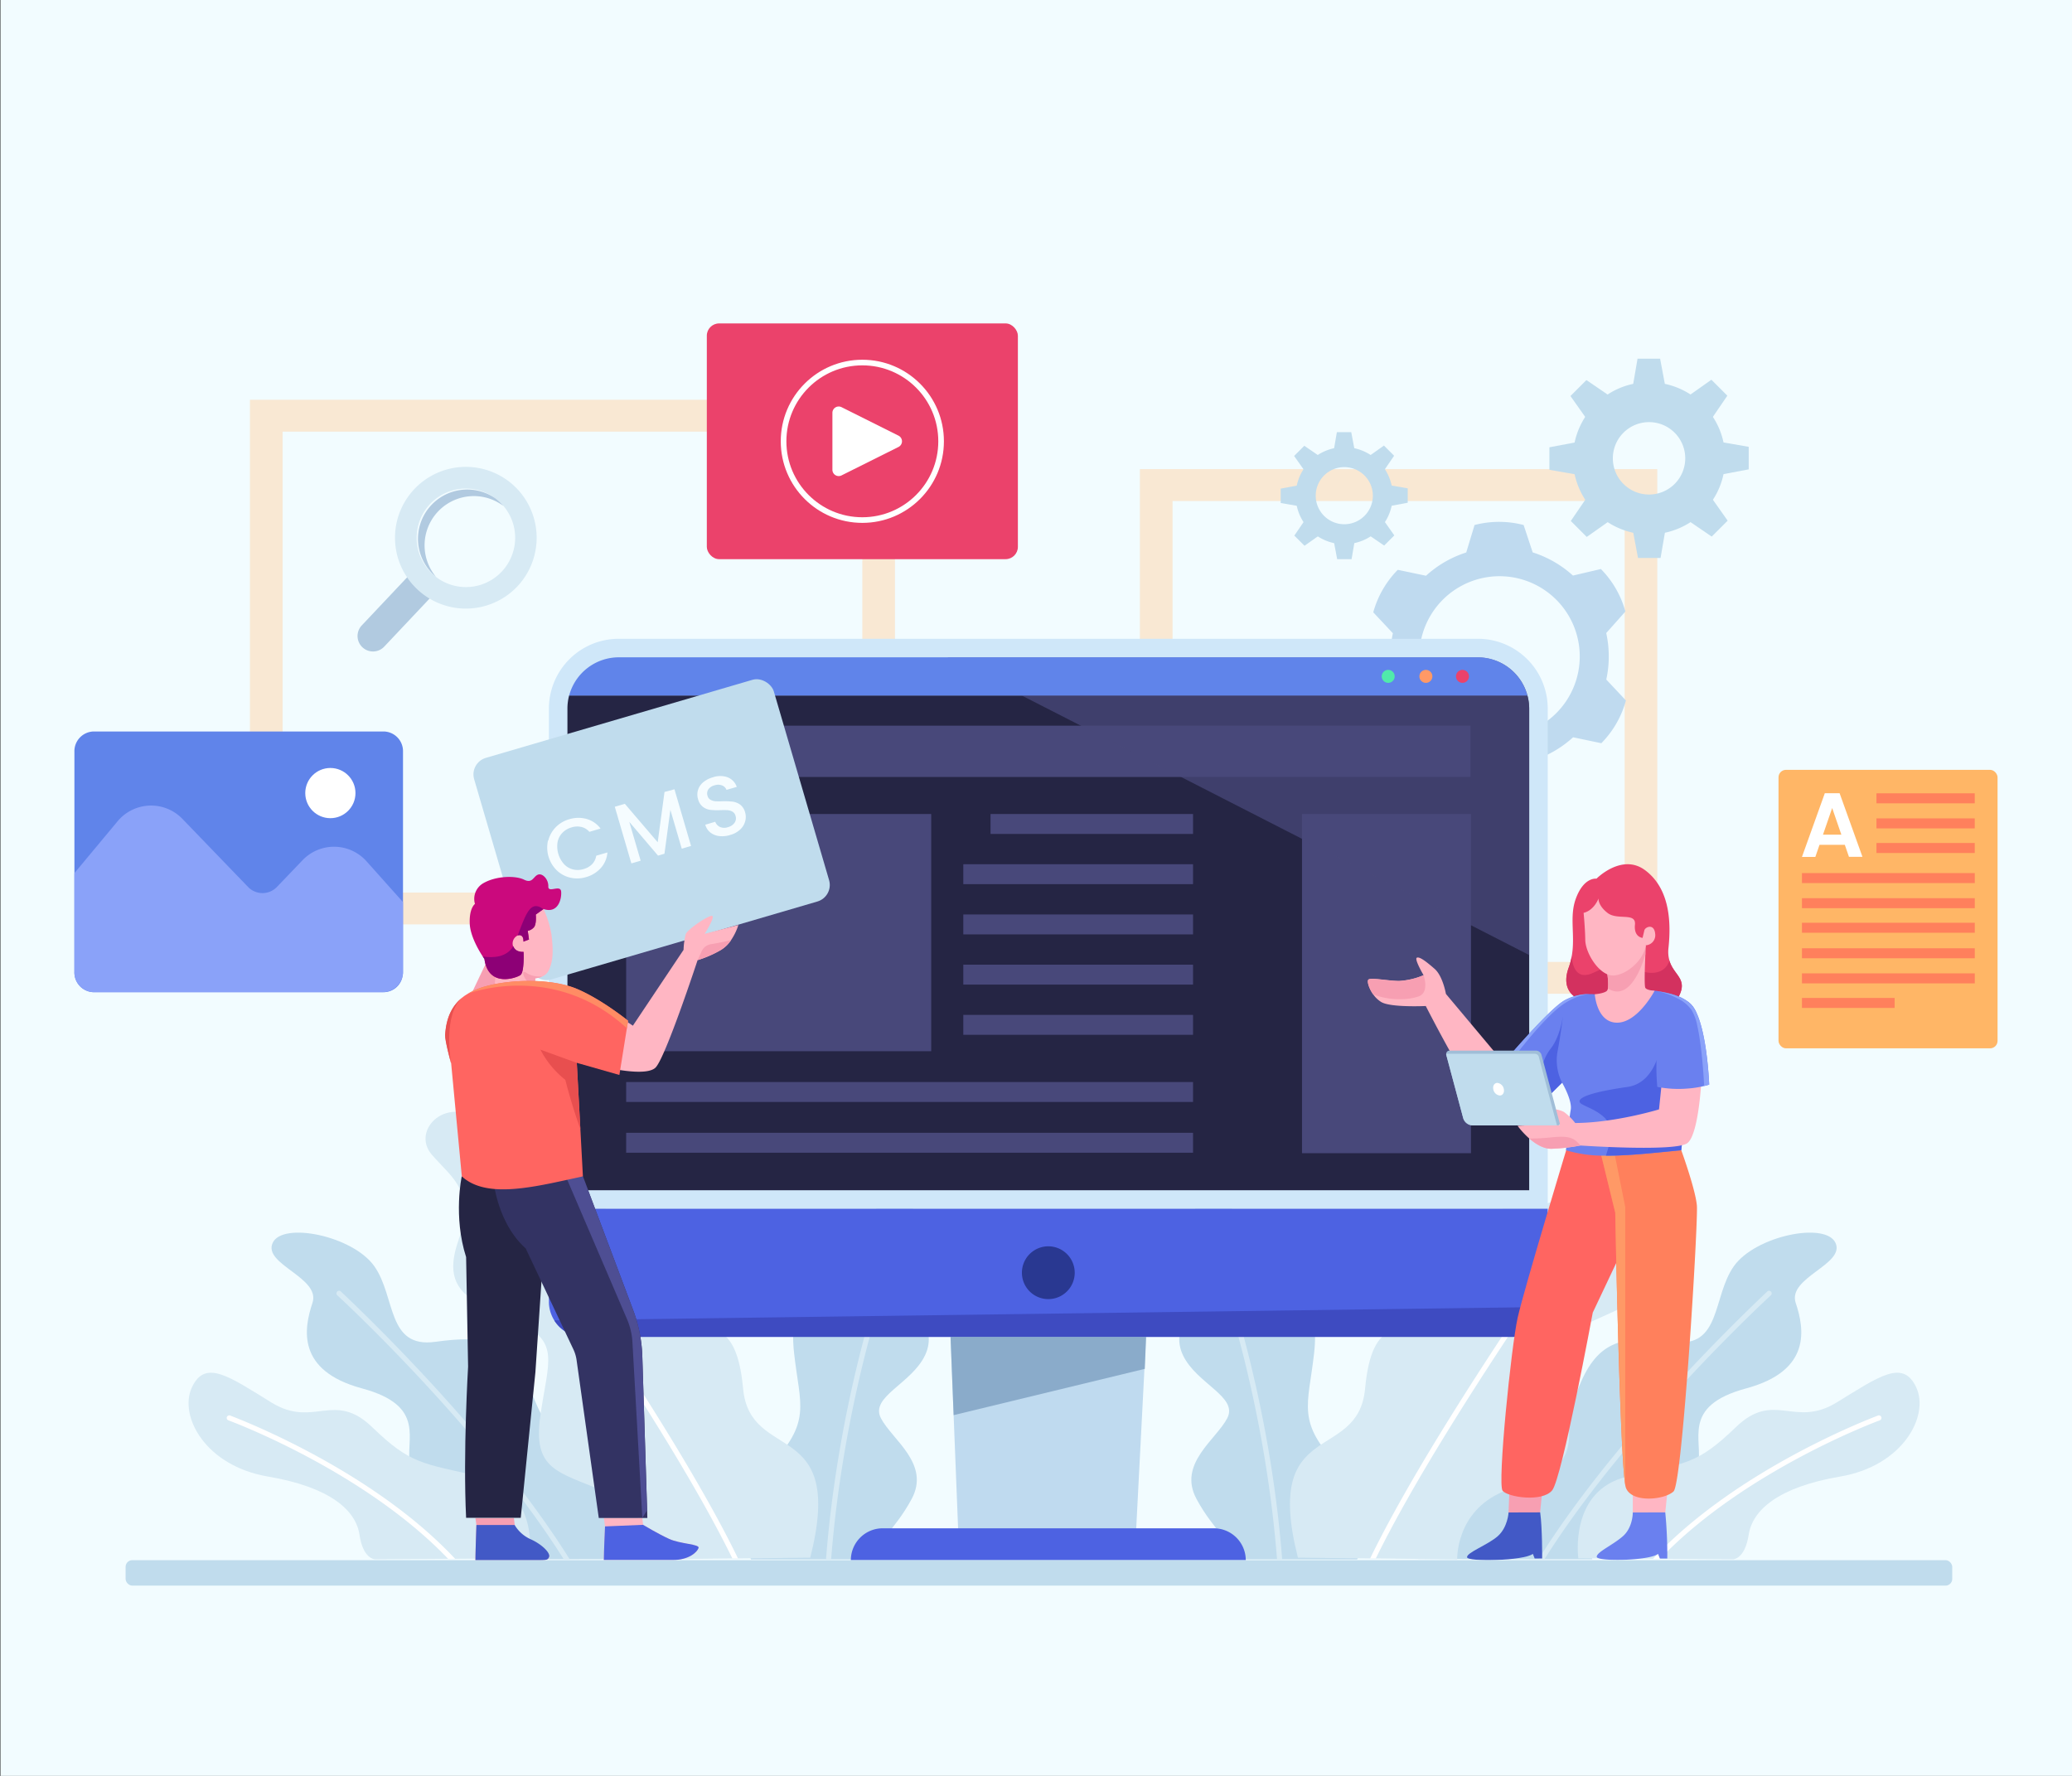<svg xmlns="http://www.w3.org/2000/svg" xmlns:xlink="http://www.w3.org/1999/xlink" viewBox="0 0 700 600"><rect x="0" y="0" width="700" height="600" fill="#333333" stroke="none"/><defs><style>.cls-1,.cls-41{fill:none;}.cls-2{isolation:isolate;}.cls-3{fill:#f2fcff;}.cls-4{clip-path:url(#clip-path);}.cls-5{fill:#c96754;}.cls-6{fill:#ffd4a9;opacity:0.5;}.cls-7{fill:#bfdaef;}.cls-8{fill:#c0dced;}.cls-9{fill:#b1cae0;}.cls-10{fill:#d7eaf4;}.cls-11{fill:#fff;}.cls-12{fill:#cfe7f9;}.cls-13{fill:#252544;}.cls-14{fill:#4d62e2;}.cls-15{fill:#799cbf;opacity:0.76;}.cls-16{fill:#293891;}.cls-17{fill:#3e4bc1;}.cls-18,.cls-19{fill:#48487a;}.cls-19{opacity:0.75;mix-blend-mode:screen;}.cls-20{fill:#6084ea;}.cls-21{fill:#50eaab;}.cls-22{fill:#f96;}.cls-23{fill:#eb426b;}.cls-24{fill:#ffb6c3;}.cls-25{fill:#f79fb2;}.cls-26{fill:#4259c6;}.cls-27{fill:#f5fcff;}.cls-28{fill:#333363;}.cls-29{fill:#4e4e93;}.cls-30{fill:#cb097d;}.cls-31{fill:#8d0076;}.cls-32{fill:#ff6561;}.cls-33{fill:#ff8c64;}.cls-34{fill:#e84f4f;}.cls-35{fill:#d3315f;}.cls-36{fill:#6a80ef;}.cls-37{fill:#ff805c;}.cls-38{fill:#8aa2f9;}.cls-39{fill:#a0bed8;}.cls-40{fill:#ffb666;}.cls-41{stroke:#fff;stroke-miterlimit:10;stroke-width:1.9px;}</style><clipPath id="clip-path"><rect class="cls-1" y="-363.18" width="236.56" height="263.18"/></clipPath></defs><g class="cls-2"><g id="Layer_2" data-name="Layer 2"><rect class="cls-3" x="0.16" width="699.84" height="600"/><g class="cls-4"><polygon class="cls-5" points="7.42 39.13 -14.72 16.98 22.55 -151.72 -146.15 -114.45 -168.29 -136.58 51.7 -180.87 7.42 39.13"/></g></g><g id="Layer_1" data-name="Layer 1"><path class="cls-6" d="M84.44,135.07V312.32H302.35V135.07ZM291.33,301.56H95.47V145.83H291.33Z"/><path class="cls-6" d="M385.1,158.51V335.75H559.89V158.51ZM548.87,325H396.13V169.27H548.87Z"/><path class="cls-7" d="M549.3,236.66l-6.64-7.07a35.94,35.94,0,0,0,.84-7.81,36.77,36.77,0,0,0-.85-7.9l6.47-7.27a32.88,32.88,0,0,0-8.28-14.36l-9.44,2.21a36.66,36.66,0,0,0-13.6-7.83h0l-3.06-9.25a32.8,32.8,0,0,0-16.58,0l-2.81,9.28a36.69,36.69,0,0,0-13.59,7.86l-9.54-2a32.92,32.92,0,0,0-8.28,14.36l6.63,7.07a35.78,35.78,0,0,0-.84,7.8,36.77,36.77,0,0,0,.85,7.9h0L464.1,237a32.87,32.87,0,0,0,8.29,14.35l9.42-2.2h0a36.84,36.84,0,0,0,13.61,7.83l3.06,9.25a33,33,0,0,0,16.58,0l2.81-9.28h0a36.68,36.68,0,0,0,13.58-7.85h0l9.54,2A32.81,32.81,0,0,0,549.3,236.66Zm-42.68,12.22a27.1,27.1,0,1,1,27.08-27.1A27.09,27.09,0,0,1,506.62,248.88Z"/><path class="cls-8" d="M582.27,149.5a25.05,25.05,0,0,0-3.6-8.66,25.55,25.55,0,0,0-7.55-7.56,25.71,25.71,0,0,0-14-4.15,25.56,25.56,0,0,0-5.35.56,25.25,25.25,0,0,0-8.66,3.6,25.69,25.69,0,0,0-11.71,21.56,26.27,26.27,0,0,0,.56,5.36A25.79,25.79,0,0,0,551.78,180a24.72,24.72,0,0,0,5.33.56,25.7,25.7,0,0,0,21.57-11.71,25.05,25.05,0,0,0,3.59-8.67,24.68,24.68,0,0,0,.57-5.34A25.49,25.49,0,0,0,582.27,149.5Zm-25.16,17.58a12.23,12.23,0,1,1,12.23-12.23A12.23,12.23,0,0,1,557.11,167.08Z"/><polygon class="cls-8" points="560.85 121.19 553.22 121.19 551.56 130.88 562.67 130.88 560.85 121.19"/><polygon class="cls-8" points="535.95 128.41 530.56 133.8 536.23 141.83 544.09 133.97 535.95 128.41"/><polygon class="cls-8" points="523.45 151.12 523.45 158.74 533.14 160.41 533.14 149.29 523.45 151.12"/><polygon class="cls-8" points="530.67 176.02 536.06 181.41 544.09 175.74 536.23 167.88 530.67 176.02"/><polygon class="cls-8" points="553.38 188.51 561 188.51 562.67 178.83 551.56 178.83 553.38 188.51"/><polygon class="cls-8" points="578.28 181.29 583.67 175.91 578 167.88 570.14 175.74 578.28 181.29"/><polygon class="cls-8" points="590.78 158.58 590.78 150.96 581.09 149.29 581.09 160.41 590.78 158.58"/><polygon class="cls-8" points="583.56 133.69 578.17 128.3 570.14 133.97 578 141.83 583.56 133.69"/><path class="cls-8" d="M470.16,164.05a16.37,16.37,0,0,0-7.11-10.33,16.36,16.36,0,0,0-12.34-2.29,16.37,16.37,0,0,0-10.33,7.11,16.38,16.38,0,0,0,0,17.86,16.4,16.4,0,0,0,4.82,4.82,16.4,16.4,0,0,0,12.34,2.28,16.35,16.35,0,0,0,10.34-7.11,16.4,16.4,0,0,0,2.28-12.34Zm-16,13.07a9.65,9.65,0,1,1,9.64-9.66A9.65,9.65,0,0,1,454.13,177.12Z"/><polygon class="cls-8" points="456.5 146.01 451.65 146.01 450.58 152.18 457.67 152.18 456.5 146.01"/><polygon class="cls-8" points="440.64 150.61 437.2 154.05 440.81 159.16 445.82 154.16 440.64 150.61"/><polygon class="cls-8" points="432.67 165.09 432.67 169.95 438.84 171.01 438.84 163.93 432.67 165.09"/><polygon class="cls-8" points="437.27 180.96 440.71 184.39 445.82 180.78 440.81 175.77 437.27 180.96"/><polygon class="cls-8" points="451.75 188.93 456.61 188.93 457.67 182.75 450.58 182.75 451.75 188.93"/><polygon class="cls-8" points="467.62 184.32 471.05 180.89 467.44 175.77 462.43 180.78 467.62 184.32"/><polygon class="cls-8" points="475.58 169.85 475.58 164.99 469.41 163.93 469.41 171.01 475.58 169.85"/><polygon class="cls-8" points="470.98 153.98 467.55 150.54 462.43 154.16 467.44 159.16 470.98 153.98"/><path class="cls-9" d="M122.43,218.68h0a5.22,5.22,0,0,1-.21-7.38l18-19.08,7.59,7.17-18,19.08A5.21,5.21,0,0,1,122.43,218.68Z"/><path class="cls-10" d="M173.84,164.29a23.94,23.94,0,1,0,.94,33.84A24,24,0,0,0,173.84,164.29ZM147.4,195a16.64,16.64,0,1,1,23.31-3.31A16.62,16.62,0,0,1,147.4,195Z"/><path class="cls-9" d="M147.35,194.94a16.64,16.64,0,0,1,20-26.57,15.93,15.93,0,0,1,2.69,2.55l0,0a16.64,16.64,0,0,0-22.67,24.07Z"/><path class="cls-8" d="M233.05,526.71l-40.6.1h-2l-16.17,0s5.29-13.23-9.91-17.18-23.8-6.17-25.77-14.55,5.94-20-16.31-26-19.6-20.28-16.73-28.87-16.75-13-13.45-20.27,27.1-2.43,34.37,7.89,4.18,27.79,20.57,25.52,25.25-.81,31.62,14.89,5.52,15.14,27.55,18.44S233.05,526.71,233.05,526.71Z"/><path class="cls-10" d="M192.45,526.81h-2c-28-44.46-76-88.76-76.53-89.2a.89.89,0,0,1,0-1.23.87.87,0,0,1,1.23-.05C115.55,436.8,164.36,481.84,192.45,526.81Z"/><path class="cls-8" d="M297.6,479.14c3.75,7.26,16.8,15.4,10.4,27.29s-11.94,12.63-9,20.43l-18.24,0h-1.73l-25.29,0s-8.81-15.93,5.94-31.22,10.57-20.59,8.6-38.43,5.29-16,16.52-23.57,5.72-28.2,17-28.86,8.37,17.84,7,27.09,8.34,16.3,3.73,26S293.85,471.87,297.6,479.14Z"/><path class="cls-10" d="M299.87,431.62c-.14.42-14.89,41.72-19.08,95.2h-1.73c4.19-53.79,19-95.35,19.18-95.77a.87.87,0,0,1,1.12-.52A.86.86,0,0,1,299.87,431.62Z"/><path class="cls-10" d="M273.73,526.27l-24.4.27h-1.91l-27.51.31s.6-16.15-15.56-22.92-24.45-7.3-21.77-25.83,6.73-24.77-7.78-31.48-26-9.66-20.1-27-1.46-21.07-8.8-29.48,5.57-21.16,17.91-10.38S180.89,407.6,193.5,407s12.4-.32,15,15.42,9.06,25.42,19.35,26.3,20.85-5,23.2,20.43S285.83,478.67,273.73,526.27Z"/><path class="cls-11" d="M249.33,526.54h-1.91c-24.12-49.34-83.41-131.11-84-131.95a.87.87,0,0,1,.19-1.21.88.88,0,0,1,1.21.2C165.42,394.42,225.4,477.13,249.33,526.54Z"/><path class="cls-10" d="M179,526.49l-25.24.17-2.37,0-24.74.17s-4-.1-5.2-8.29-9.77-16.08-30.92-19.67-30.18-20.43-25.71-30.1S77.31,465,91.7,473.85s21.08-4.18,34.07,8.36,16.75,12.13,36.6,16.69S179,526.49,179,526.49Z"/><path class="cls-11" d="M153.76,526.66l-2.37,0c-28.74-30-73.77-46.61-74.23-46.79a.86.86,0,0,1-.52-1.1.87.87,0,0,1,1.11-.52C78.22,478.46,124.79,495.66,153.76,526.66Z"/><path class="cls-8" d="M479.17,526.71l40.6.1h2l16.17,0s-5.29-13.23,9.91-17.18,23.8-6.17,25.77-14.55-5.94-20,16.31-26,19.6-20.28,16.73-28.87,16.75-13,13.45-20.27-27.11-2.43-34.37,7.89-4.18,27.79-20.57,25.52-25.25-.81-31.62,14.89-5.53,15.14-27.55,18.44S479.17,526.71,479.17,526.71Z"/><path class="cls-10" d="M519.77,526.81h2c28-44.46,76-88.76,76.52-89.2a.87.87,0,0,0,0-1.23.86.86,0,0,0-1.22-.05C596.67,436.8,547.85,481.84,519.77,526.81Z"/><path class="cls-8" d="M414.62,479.14c-3.75,7.26-16.8,15.4-10.4,27.29s11.94,12.63,9,20.43l18.25,0h1.73l25.29,0s8.81-15.93-5.95-31.22-10.57-20.59-8.59-38.43-5.29-16-16.52-23.57-5.73-28.2-17-28.86-8.37,17.84-7.05,27.09-8.34,16.3-3.73,26S418.36,471.87,414.62,479.14Z"/><path class="cls-10" d="M412.34,431.62c.15.42,14.9,41.72,19.09,95.2h1.73C429,473,414.12,431.46,414,431a.86.86,0,0,0-1.11-.52A.87.87,0,0,0,412.34,431.62Z"/><path class="cls-10" d="M438.49,526.27l24.4.27h1.91l27.5.31s-.59-16.15,15.57-22.92,24.45-7.3,21.76-25.83-6.72-24.77,7.79-31.48,26-9.66,20.1-27,1.46-21.07,8.8-29.48-5.57-21.16-17.91-10.38S531.33,407.6,518.72,407s-12.4-.32-15,15.42-9.06,25.42-19.34,26.3-20.85-5-23.2,20.43S426.39,478.67,438.49,526.27Z"/><path class="cls-11" d="M462.89,526.54h1.91c24.12-49.34,83.41-131.11,84-131.95a.86.86,0,1,0-1.4-1C546.8,394.42,486.82,477.13,462.89,526.54Z"/><path class="cls-10" d="M533.22,526.49l25.24.17,2.37,0,24.74.17s3.95-.1,5.2-8.29,9.76-16.08,30.91-19.67,30.19-20.43,25.71-30.1-12.48-3.77-26.87,5.05-21.09-4.18-34.08,8.36-16.74,12.13-36.6,16.69S533.22,526.49,533.22,526.49Z"/><path class="cls-11" d="M558.46,526.66l2.37,0c28.74-30,73.77-46.61,74.23-46.79a.86.86,0,1,0-.59-1.62C634,478.46,587.43,495.66,558.46,526.66Z"/><path class="cls-12" d="M522.88,239.42v169H185.44v-169a23.6,23.6,0,0,1,23.6-23.6H499.28A23.59,23.59,0,0,1,522.88,239.42Z"/><path class="cls-13" d="M516.62,239.42V402.13H191.7V239.42a17.34,17.34,0,0,1,.58-4.47H516A17.34,17.34,0,0,1,516.62,239.42Z"/><path class="cls-14" d="M522.88,408.39v31.39a13.23,13.23,0,0,1-.13,1.79A11.9,11.9,0,0,1,511,451.68H197.32a11.9,11.9,0,0,1-11.88-11.9V408.39Z"/><polygon class="cls-7" points="387.19 451.68 385.83 478.12 383.56 522.11 323.91 522.11 321.55 462.48 321.13 451.68 387.19 451.68"/><polygon class="cls-15" points="321.13 451.68 322.17 478.12 386.77 462.48 387.19 451.68 321.13 451.68"/><path class="cls-16" d="M363.08,430a8.92,8.92,0,1,1-8.92-8.92A8.93,8.93,0,0,1,363.08,430Z"/><path class="cls-14" d="M410.09,516.35H298.23a10.77,10.77,0,0,0-10.78,10.77H420.87A10.78,10.78,0,0,0,410.09,516.35Z"/><path class="cls-17" d="M522.75,441.57A11.9,11.9,0,0,1,511,451.68H197.32a11.86,11.86,0,0,1-10.07-5.59Z"/><rect class="cls-18" x="211.54" y="245.18" width="285.23" height="17.33"/><rect class="cls-18" x="439.87" y="275.02" width="57.08" height="114.6"/><rect class="cls-18" x="211.54" y="275.02" width="103.06" height="80.14"/><rect class="cls-18" x="334.64" y="275.02" width="68.41" height="6.73"/><rect class="cls-18" x="325.44" y="291.99" width="77.61" height="6.73"/><rect class="cls-18" x="325.44" y="308.96" width="77.61" height="6.73"/><rect class="cls-18" x="325.44" y="325.92" width="77.61" height="6.73"/><rect class="cls-18" x="325.44" y="342.89" width="77.61" height="6.73"/><rect class="cls-18" x="211.54" y="365.58" width="191.51" height="6.73"/><rect class="cls-18" x="211.54" y="382.73" width="191.51" height="6.73"/><path class="cls-19" d="M516.62,239.42v83.25L345.23,235l-25.14-12.87H499.28a17.31,17.31,0,0,1,17.34,17.34Z"/><path class="cls-20" d="M516,235H192.28A17.38,17.38,0,0,1,209,222.08H499.28A17.38,17.38,0,0,1,516,235Z"/><path class="cls-21" d="M471.18,228.52a2.19,2.19,0,1,1-2.19-2.19A2.19,2.19,0,0,1,471.18,228.52Z"/><path class="cls-22" d="M483.91,228.52a2.19,2.19,0,1,1-2.19-2.19A2.19,2.19,0,0,1,483.91,228.52Z"/><path class="cls-23" d="M496.27,228.52a2.19,2.19,0,1,1-2.19-2.19A2.19,2.19,0,0,1,496.27,228.52Z"/><path class="cls-24" d="M236,523c-.46,1.34-3.14,4.08-8.89,4.08H204c0-2.74.4-11.37.4-11.37l-.4-2.87h13l.27,2.34s5.08,3.06,8.83,4.77S236.46,521.7,236,523Z"/><path class="cls-14" d="M236,523c-.46,1.34-3.14,4.08-8.89,4.08H204c0-2.74.4-11.37.4-11.37l12.85-.53s5.08,3.06,8.83,4.77S236.46,521.7,236,523Z"/><path class="cls-25" d="M185.5,526c-.47,1.34-1.26,1.14-7,1.14H160.62c0-2.74.33-11.9.33-11.9l-.33-2.34h13l.27,2.34s-.14,3.06,3.61,4.77S186,524.64,185.5,526Z"/><path class="cls-26" d="M185.5,526c-.47,1.34-1.26,1.14-7,1.14H160.62c0-2.74.33-11.9.33-11.9h12.92a11.91,11.91,0,0,0,5.34,4.78C183,521.7,186,524.64,185.5,526Z"/><polygon class="cls-25" points="158.1 338.18 169.38 314.51 174.99 317.58 172.06 341.26 158.1 338.18"/><rect class="cls-8" x="167.39" y="241.3" width="105.5" height="78.05" rx="5.82" transform="translate(-69.9 73.15) rotate(-16.32)"/><path class="cls-27" d="M185.23,284a9.73,9.73,0,0,1,2.53-4.52,10.25,10.25,0,0,1,4.55-2.69,10.43,10.43,0,0,1,5.88-.1,8.91,8.91,0,0,1,4.7,3.25l-3.77,1.1a5.3,5.3,0,0,0-2.73-1.65,6.33,6.33,0,0,0-3.27.15,6.92,6.92,0,0,0-3.14,1.85,6.16,6.16,0,0,0-1.61,3.13,9,9,0,0,0,2.18,7.43,6.24,6.24,0,0,0,3,1.79,6.76,6.76,0,0,0,3.64-.13,6.39,6.39,0,0,0,2.84-1.63,5.33,5.33,0,0,0,1.4-2.87l3.78-1.1a8.85,8.85,0,0,1-2.22,5.25,10.51,10.51,0,0,1-5,3.08,10.29,10.29,0,0,1-5.3.19,9.69,9.69,0,0,1-4.56-2.45,10.8,10.8,0,0,1-3-10.08Z"/><path class="cls-27" d="M227.86,266.67l5.6,19.14-3.14.92-3.84-13.11-2,14.82-2.17.64-9.71-11.4,3.84,13.11-3.14.92-5.6-19.14,3.39-1,11.11,13,2.3-17Z"/><path class="cls-27" d="M243,282.48a6,6,0,0,1-3-1.2,5.1,5.1,0,0,1-1.73-2.64l3.36-1a3.17,3.17,0,0,0,1.58,1.75,3.65,3.65,0,0,0,2.67.09,3.92,3.92,0,0,0,2.3-1.53,2.64,2.64,0,0,0,.32-2.29,2.34,2.34,0,0,0-1-1.41,4,4,0,0,0-1.67-.52,21.84,21.84,0,0,0-2.54,0,22.29,22.29,0,0,1-3.34-.11,5.17,5.17,0,0,1-2.46-1,4.76,4.76,0,0,1-1.66-2.62,5.26,5.26,0,0,1,0-3.14,5.45,5.45,0,0,1,1.75-2.57,8.84,8.84,0,0,1,3.25-1.67,7.45,7.45,0,0,1,5,0,5.35,5.35,0,0,1,3.08,3.24l-3.47,1a2.62,2.62,0,0,0-1.51-1.5,3.83,3.83,0,0,0-2.62,0,3.51,3.51,0,0,0-2,1.33,2.52,2.52,0,0,0-.27,2.23,2.07,2.07,0,0,0,1,1.29,4,4,0,0,0,1.62.5,22.71,22.71,0,0,0,2.47,0,25.79,25.79,0,0,1,3.41.14,5.49,5.49,0,0,1,2.51,1,4.83,4.83,0,0,1,1.69,2.66,5.48,5.48,0,0,1,0,3,5.88,5.88,0,0,1-1.68,2.75,7.85,7.85,0,0,1-3.31,1.82A8.85,8.85,0,0,1,243,282.48Z"/><path class="cls-13" d="M156,397.43s-2.95,13.51,1.47,27.29l.67,37s-1.74,29-.67,51.09h18.46l4.95-49.22,2.54-38-7.63-28.23Z"/><path class="cls-28" d="M218.7,512.87H202.29l-7.49-53.29a12.68,12.68,0,0,0-1.12-3.75l-16.09-34.06c-10.08-9-11.07-24.33-11.07-24.33h30.41l16.92,45.05A48.72,48.72,0,0,1,217,458.28l1.64,52Z"/><path class="cls-29" d="M218.61,510.23,217,512.87l-3.34-59.43a23,23,0,0,0-1.82-7.73l-20.7-48.27h5.79l16.92,45.05A48.72,48.72,0,0,1,217,458.28Z"/><path class="cls-24" d="M249.46,312.51A19.72,19.72,0,0,1,247,317.6a11,11,0,0,1-3.5,3.39,37.89,37.89,0,0,1-7.83,3.41s-10.89,33.11-14.23,36.32-17.13-.2-17.13-.2l4.81-17.12,4.69,3.14,17.12-25.62a24.73,24.73,0,0,1,.73-5.28c.61-1.7,7.83-6.51,8.93-6.19s-2.53,6.06-2.53,6.06Z"/><path class="cls-25" d="M247,317.6a11,11,0,0,1-3.5,3.39,37.89,37.89,0,0,1-7.83,3.41l1.37-3a4.16,4.16,0,0,1,3.12-2.39C242,318.7,244.74,318.21,247,317.6Z"/><path class="cls-24" d="M185.48,327.7a4.48,4.48,0,0,1-2.26,2.22,7.38,7.38,0,0,1-2.37.6,11,11,0,0,1-3.61-.26h0a5.6,5.6,0,0,1-.72-.23l-.68-1.13-5.91-9.9s4.07-7.26,4.44-7.47,9.26-4.4,9.26-4.4a33.51,33.51,0,0,1,2.69,8.66C186.81,320.27,187.1,324.09,185.48,327.7Z"/><polygon class="cls-24" points="181.2 328.9 180.99 329.84 180.85 330.52 180.73 333.67 180.7 334.62 166.98 334.82 167.43 328.88 175.84 328.89 176.75 328.9 178.19 328.9 181.2 328.9"/><path class="cls-25" d="M183.22,329.92a7.38,7.38,0,0,1-2.37.6l-.12,3.15c-1.38-.41-2.77-2.06-3.49-3.41h0a4.11,4.11,0,0,1-.49-1.36c-.05-.56.3-.74,1.21-.15l.23.15a7.55,7.55,0,0,0,2.8.94A10.7,10.7,0,0,0,183.22,329.92Z"/><path class="cls-30" d="M183.64,307.13,181,309s.34,3.38-.71,4.38a3.67,3.67,0,0,1-2,1.1l.42,2.94-1.87.71s.22-2.4-1.6-2.16a1,1,0,0,0-.34.09,3,3,0,0,0-1.56,3.67c.37,1.08,1.44,2,3.47,1.9,0,0,.36,6.87-1.09,7.85S165,333.77,163.66,324c0,0-.21-.3-.56-.83-1.26-1.92-4.2-6.84-4.4-11.05-.24-5.34,1.76-6.72,1.76-6.72a6.1,6.1,0,0,1,2.82-7c4.29-2.49,10.84-2.64,13.75-1.2s3.11-1.12,4.77-1.71c1.5-.52,3.53,1.61,3.44,4s4.13-.81,4.34,1.76S188.5,308.76,183.64,307.13Z"/><path class="cls-31" d="M176.9,321.6s.36,6.87-1.09,7.85S165,333.77,163.66,324c0,0-.21-.3-.56-.83,3.75.56,8.11.2,10.33-3.5C173.8,320.78,174.87,321.67,176.9,321.6Z"/><path class="cls-31" d="M181,309s.34,3.38-.71,4.38a3.67,3.67,0,0,1-2,1.1l.42,2.94-1.87.71s.22-2.4-1.6-2.16a1,1,0,0,0-.34.09c3-8,4.46-11.91,8.65-8.9Z"/><path class="cls-32" d="M212.19,344.87l-.41,2.54-2.53,15.78-14.38-4.1.31,5.83,1.75,32.53-5.27,1.15h0c-14.17,3.12-28.08,5.82-35.64-1.15l-3.6-38.13v-.05c-.19-.64-2.1-7.67-2-9.59.35-6,2.44-10.06,6-12.83a8.15,8.15,0,0,1,.84-.61l.37-.24c.15-.08.29-.17.44-.27h0a24.2,24.2,0,0,1,6.48-2.62c8.55-2.27,22-2.54,30.48,1.08S212.19,344.87,212.19,344.87Z"/><path class="cls-33" d="M212.18,344.88l-.4,2.53c-24-22.06-51.74-12.4-53.68-11.69a24.61,24.61,0,0,1,6.47-2.63c8.56-2.26,22.07-2.53,30.49,1.08S212.18,344.88,212.18,344.88Z"/><path class="cls-34" d="M152.38,359.27c-.18-.64-2.1-7.67-2-9.59.34-6,2.43-10.06,6-12.83C149.59,342.38,152.23,358.35,152.38,359.27Z"/><path class="cls-34" d="M196.07,381.46l-.89-16.54h0l-.32-5.83-12.28-4.45a31.26,31.26,0,0,0,8.4,10.19C191.86,368.26,193.59,374.58,196.07,381.46Z"/><path class="cls-23" d="M565.86,338.79c-6.65,9.64-32.22-1.16-32.22-1.16s-6.83-2.16-3.64-10.81a22.11,22.11,0,0,0,1-3.83c1.25-7-.91-13.26,1.41-19.47,2.72-7.32,6.94-6.65,6.94-6.65s8.61-8.74,16.47-2.83,8.9,16.35,7.86,26.21a10.79,10.79,0,0,0,.33,4.32C565.64,330.1,571.34,330.84,565.86,338.79Z"/><path class="cls-35" d="M565.86,338.79c-6.65,9.64-32.22-1.16-32.22-1.16s-6.83-2.16-3.64-10.81a22.11,22.11,0,0,0,1-3.83s.06,8.9,7.07,5.77,9.06-4.69,14-1.81c4.41,2.57,10.23,2.7,11.92-2.38C565.64,330.1,571.34,330.84,565.86,338.79Z"/><polygon class="cls-25" points="509.9 504.43 509.65 511 520.3 511 520.97 504.43 509.9 504.43"/><path class="cls-26" d="M509.65,511s-.25,5-3.64,8-10.46,5.49-10.39,7.12,19.19,1.24,22.24-1.13l.61,1.56H521s.07-10.36-.67-15.58Z"/><path class="cls-32" d="M529.4,387.68s-14.49,47.78-16.67,57.49-6.92,56.34-5.08,58.52,13.35,3.89,16.71-.13,13.74-60.1,13.74-60.1l16.24-34.32-10-25.12Z"/><polygon class="cls-24" points="551.62 504.43 551.62 511 562.59 511 563.27 504.43 551.62 504.43"/><path class="cls-36" d="M551.62,511s.07,5-3.31,8-8.94,5.38-8.87,7,17.67,1.36,20.71-1l.61,1.56h2.51a148.45,148.45,0,0,0-.68-15.58Z"/><path class="cls-37" d="M565.39,503.89c-3,2.85-14.06,4-16.08-1.17a5.09,5.09,0,0,1-.24-1c-1.9-11.15-3.38-92-3.38-92l-5.56-22.78-.69-2.85L568,388.62s4.78,13.15,5.27,18.67S568.4,501.05,565.39,503.89Z"/><path class="cls-22" d="M549.07,407.79v93.9c-1.9-11.15-3.38-92-3.38-92l-5.56-22.78,5,1.26Z"/><path class="cls-24" d="M520.18,370s-10.71,7.79-15.57,6.62-22.93-36.73-22.93-36.73-11.75.57-15-1.32a9,9,0,0,1-2.81-2.69c-1.44-2.05-2.08-4.36-1.59-4.9.75-.82,6.65.43,10.43.43a24.82,24.82,0,0,0,8.22-1.94s-3.21-5.46-2.27-5.9,3.2,1.32,6,3.76,3.83,8.48,3.83,8.48l20,23.86,2.85-3.14Z"/><path class="cls-25" d="M479.28,336.64c-3.38,1.23-9.91,1.55-15.41-.72-1.44-2.05-2.08-4.36-1.59-4.9.75-.82,6.65.43,10.43.43a24.82,24.82,0,0,0,8.22-1.94S483.05,335.28,479.28,336.64Z"/><path class="cls-36" d="M573.45,346.76c-.5,3.71-2.21,9.89-2.82,16.58-.14,1.47-.28,3-.43,4.43-1,10.72-2.22,20.85-2.22,20.85-8.66.82-17.56,1.89-25.44,1.83a44,44,0,0,1-13.49-1.83s1-10.37,1.6-13.64c.47-2.64-1.76-7.07-2.61-8.63l-.2-.37c0-.05-.06-.12-.1-.2h0L522.48,371l-2,1.93c-5.95-4.68-11-15.66-11-15.66l.15-.18c1.53-1.77,14.26-16.54,19-19.14a17.69,17.69,0,0,1,8.88-2.08c.61,0,1,.05,1.2.07h.07c7.53,1.53,13.76-2.19,20.22-1.19l.1,0,.31,0c4,.63,8.18,1.52,11,3.79a8.49,8.49,0,0,1,3.2,5.86A9.83,9.83,0,0,1,573.45,346.76Z"/><path class="cls-14" d="M570.63,363.34c-1.1,12.17-2.65,25.28-2.65,25.28-8.66.82-17.56,1.89-25.44,1.83.49-1.63,1.08-3.54,1.24-4,3.49-10.17-8.85-12.18-10-13.93s4.52-3.65,16-5.28,11.92-18.78,11.92-18.78A143.73,143.73,0,0,0,570.63,363.34Z"/><path class="cls-14" d="M527.73,365.79v0L522.48,371c-3.17-6.95-1.69-12.73,1.45-16.77,2.9-3.74,3.88-9.48,4.07-10.87-.15,1.39-.89,7.25-1.87,12.25A16.78,16.78,0,0,0,527.73,365.79Z"/><path class="cls-38" d="M537.47,335.83c-1.57,0-4.57.49-8.63,3-6.19,3.75-16.1,16.78-16.1,16.78l-3.12,1.48c1.53-1.77,14.26-16.54,19-19.14A17.69,17.69,0,0,1,537.47,335.83Z"/><path class="cls-14" d="M559,334.72l.1,0Z"/><path class="cls-24" d="M574.84,364.35s-.87,18.83-4.76,21.85-36.17.82-36.17.82a62.09,62.09,0,0,1-9.56,1.11c-2.81.14-5.55-1.59-7.66-3.44a28.13,28.13,0,0,1-4-4.33c5.69-.34,14.23-.27,14.23-.27l-2.18-5.32a8.31,8.31,0,0,1,3.64.92,19.92,19.92,0,0,1,3.79,3.73c13.55-.08,28.31-4.6,28.31-4.6l1.08-10.47Z"/><path class="cls-25" d="M533.91,387a62.09,62.09,0,0,1-9.56,1.11c-2.81.14-5.55-1.59-7.66-3.44,2.19,0,4.77-.12,7.21-.38C530,383.68,531.65,384.28,533.91,387Z"/><path class="cls-39" d="M526.31,380.22H497.6a3.41,3.41,0,0,1-3.3-2.54l-5.71-21.33a1.17,1.17,0,0,1,0-.32,1.1,1.1,0,0,1,1.11-1.07h29.19a2,2,0,0,1,1.88,1.43l6.16,23.07A.6.6,0,0,1,526.31,380.22Z"/><path class="cls-8" d="M526,380.22H497.6a3.41,3.41,0,0,1-3.3-2.54l-5.71-21.33a1.17,1.17,0,0,1,0-.32,1,1,0,0,1,.31,0h29.61a1.4,1.4,0,0,1,1.35,1Z"/><path class="cls-11" d="M508.06,368c.22,1.17-.4,2.13-1.38,2.13a2.51,2.51,0,0,1-2.19-2.13c-.23-1.18.39-2.13,1.37-2.13A2.52,2.52,0,0,1,508.06,368Z"/><path class="cls-36" d="M577.43,366.45c-.57.18-1.14.32-1.7.46a32.84,32.84,0,0,1-5.53.86,37.43,37.43,0,0,1-10.3-.55c-1.25-14,1.29-28.63,8.17-29.16a5.89,5.89,0,0,1,.84,0,3.13,3.13,0,0,1,1.45.51C576.54,342.4,577.43,366.45,577.43,366.45Z"/><path class="cls-38" d="M577.43,366.45c-.57.18-1.14.32-1.7.46-.24-4.63-.89-13.86-2.28-20.15a17,17,0,0,0-1.94-5.46,12,12,0,0,0-3.44-3.24,26.43,26.43,0,0,0-8.7-3.28c4,.63,8.18,1.52,11,3.79C576.54,342.4,577.43,366.45,577.43,366.45Z"/><path class="cls-24" d="M559,334.72s-5.65,10.74-12.62,10.8-7.6-9.61-7.6-9.61,2.83-.19,4-1.06a1.43,1.43,0,0,0,.42-.9c.39-2-.42-6.51-.42-6.51l12.69-7.76.55-.34s-.08,1.28-.15,3.07c-.18,4.06-.41,10.76,0,11.37C556.51,334.66,559,334.72,559,334.72Z"/><path class="cls-25" d="M555.86,322.41s-4.34,16.87-12.67,11.54c.39-2-.42-6.51-.42-6.51l12.69-7.76A10.61,10.61,0,0,1,555.86,322.41Z"/><path class="cls-24" d="M535,308.42s.5,5,.56,9.1,3.83,10.55,8,11.86,11.61-4.14,12.43-10a3.4,3.4,0,0,0,3.2-3.83c-.31-3.58-3.2-2.45-3.64-1.32l-.63,2.64s-3-.19-2.57-4.46-5.9-1.38-9.23-3.95-3.08-4.9-3.08-4.9S538.62,307.54,535,308.42Z"/><path class="cls-20" d="M136.15,254v74.36a6,6,0,0,1-.13,1.36,6.52,6.52,0,0,1-6.25,5.5H31.53a6.66,6.66,0,0,1-6.39-6.86V254a6.66,6.66,0,0,1,6.39-6.86h98.24A6.65,6.65,0,0,1,136.15,254Z"/><path class="cls-38" d="M136.15,304.79v23.56a6,6,0,0,1-.13,1.36,6.89,6.89,0,0,1-6.73,5.5H31.53a6.66,6.66,0,0,1-6.39-6.86V295l14.59-17.53a14.71,14.71,0,0,1,21.9-.8l22.18,23a6.76,6.76,0,0,0,9.74,0l8.67-9.05a14.71,14.71,0,0,1,21.61.38Z"/><circle class="cls-11" cx="111.61" cy="267.95" r="8.48"/><rect class="cls-40" x="600.85" y="260.1" width="74" height="94.09" rx="2.52"/><path class="cls-11" d="M623.25,285.43H614.7l-1.41,4.09h-4.52L616.49,268h5l7.72,21.49h-4.56ZM622.08,282l-3.1-9-3.11,9Z"/><rect class="cls-37" x="633.94" y="268.03" width="33.21" height="3.38"/><rect class="cls-37" x="633.94" y="276.5" width="33.21" height="3.38"/><rect class="cls-37" x="633.94" y="284.81" width="33.21" height="3.38"/><rect class="cls-37" x="608.77" y="294.98" width="58.39" height="3.38"/><rect class="cls-37" x="608.77" y="303.46" width="58.39" height="3.38"/><rect class="cls-37" x="608.77" y="311.76" width="58.39" height="3.38"/><rect class="cls-37" x="608.77" y="320.38" width="58.39" height="3.38"/><rect class="cls-37" x="608.77" y="328.86" width="58.39" height="3.38"/><rect class="cls-37" x="608.77" y="337.16" width="31.31" height="3.38"/><rect class="cls-23" x="238.79" y="109.27" width="105.09" height="79.65" rx="4.16"/><circle class="cls-41" cx="291.33" cy="149.1" r="26.61"/><path class="cls-11" d="M281.22,158.71V139.48a2.13,2.13,0,0,1,3.09-1.91l19.24,9.62a2.14,2.14,0,0,1,0,3.82l-19.24,9.61A2.13,2.13,0,0,1,281.22,158.71Z"/><rect class="cls-8" x="42.43" y="527.12" width="617.11" height="8.6" rx="2.26"/></g></g></svg>